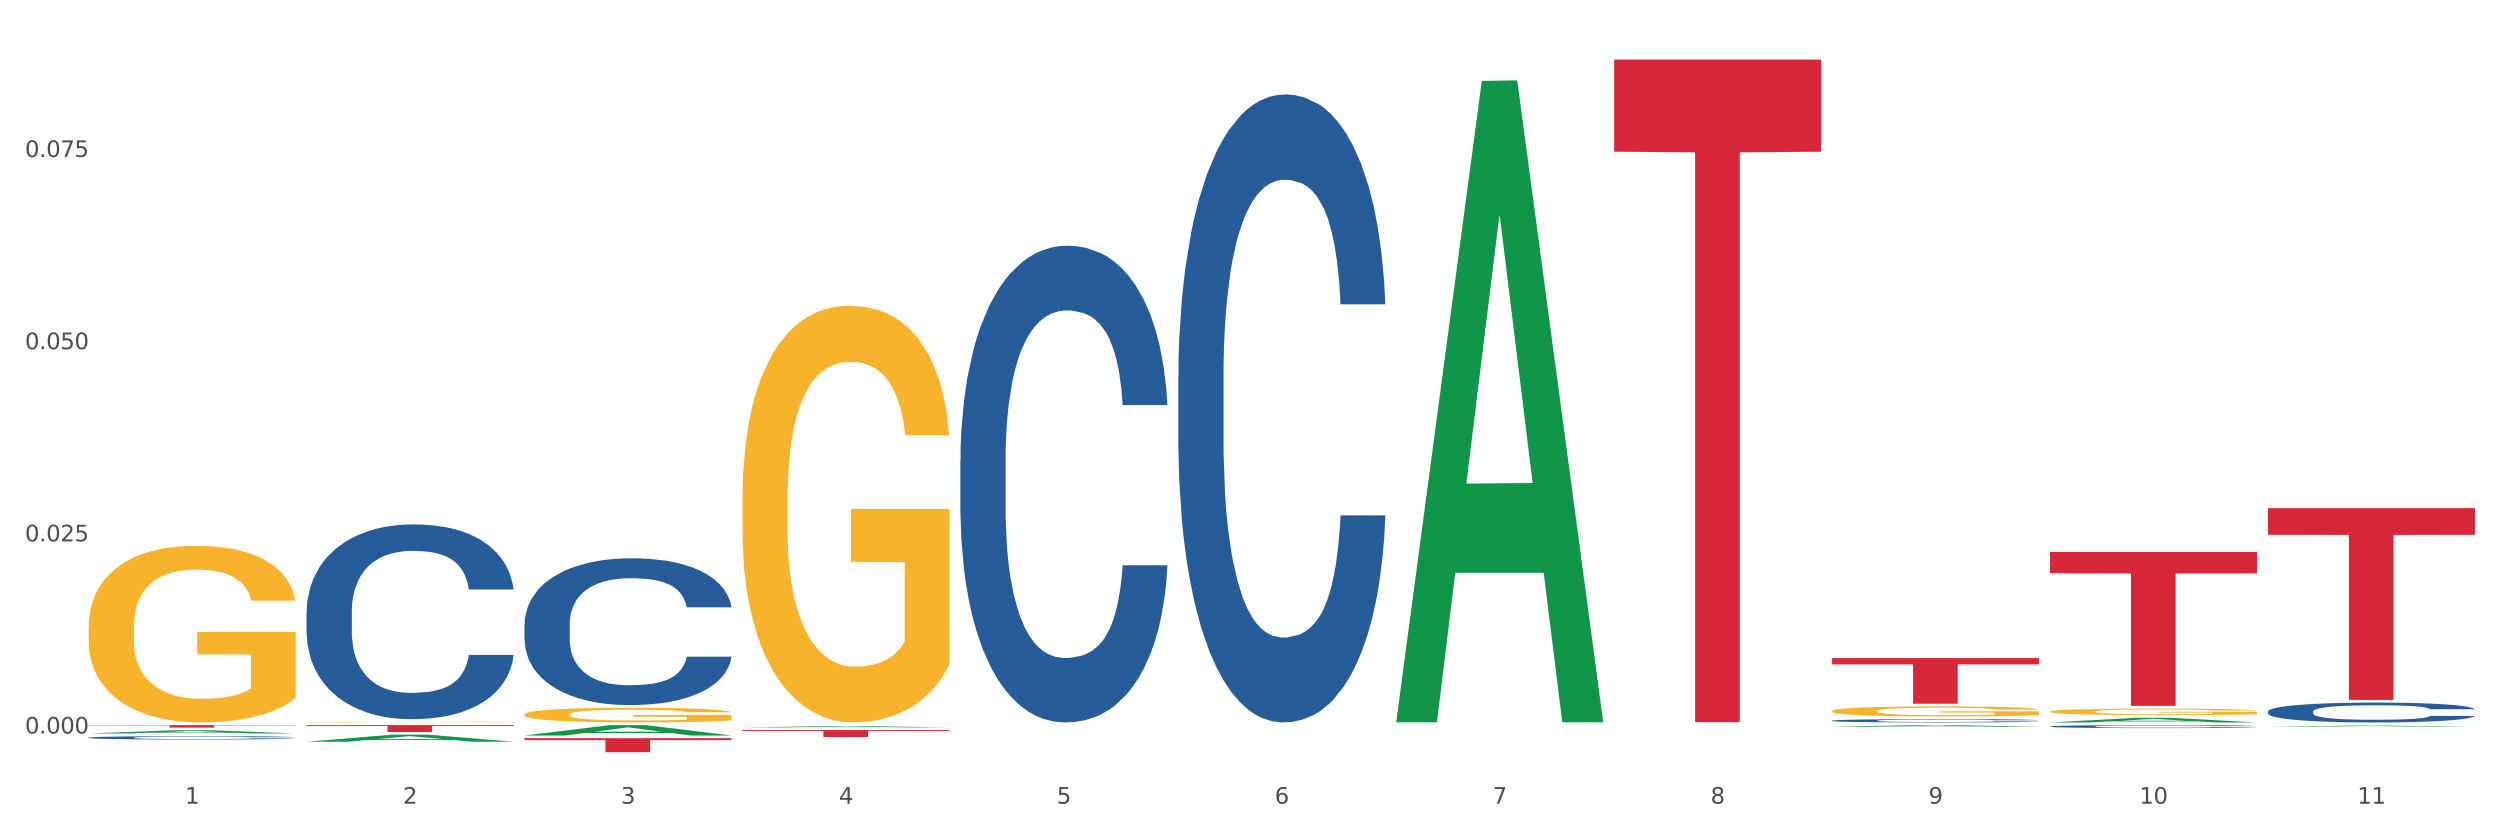 <?xml version="1.0" encoding="utf-8" standalone="no"?>
<!DOCTYPE svg PUBLIC "-//W3C//DTD SVG 1.1//EN"
  "http://www.w3.org/Graphics/SVG/1.1/DTD/svg11.dtd">
<svg xmlns:xlink="http://www.w3.org/1999/xlink" width="1080pt" height="360pt" viewBox="0 0 1080 360" xmlns="http://www.w3.org/2000/svg" version="1.1">
 <rect x="0" y="0" width="1080" height="360" fill="#333333" stroke="none"/>
 <defs>
  <style type="text/css">*{stroke-linejoin: round; stroke-linecap: butt}</style>
 </defs>
 <g id="figure_1">
  <g id="patch_1">
   <path d="M 0 360 
L 1080 360 
L 1080 0 
L 0 0 
z
" style="fill: #ffffff; stroke: #ffffff; stroke-linejoin: miter"/>
  </g>
  <g id="axes_1">
   <g id="matplotlib.axis_1">
    <g id="xtick_1">
     <g id="text_1">
      <!-- 1 -->
      <g style="fill: #4d4d4d" transform="translate(79.949 347.204) scale(0.096 -0.096)">
       <defs>
        <path id="DejaVuSans-31" d="M 794 531 
L 1825 531 
L 1825 4091 
L 703 3866 
L 703 4441 
L 1819 4666 
L 2450 4666 
L 2450 531 
L 3481 531 
L 3481 0 
L 794 0 
L 794 531 
z
" transform="scale(0.016)"/>
       </defs>
       <use xlink:href="#DejaVuSans-31"/>
      </g>
     </g>
    </g>
    <g id="xtick_2">
     <g id="text_2">
      <!-- 2 -->
      <g style="fill: #4d4d4d" transform="translate(174.097 347.204) scale(0.096 -0.096)">
       <defs>
        <path id="DejaVuSans-32" d="M 1228 531 
L 3431 531 
L 3431 0 
L 469 0 
L 469 531 
Q 828 903 1448 1529 
Q 2069 2156 2228 2338 
Q 2531 2678 2651 2914 
Q 2772 3150 2772 3378 
Q 2772 3750 2511 3984 
Q 2250 4219 1831 4219 
Q 1534 4219 1204 4116 
Q 875 4013 500 3803 
L 500 4441 
Q 881 4594 1212 4672 
Q 1544 4750 1819 4750 
Q 2544 4750 2975 4387 
Q 3406 4025 3406 3419 
Q 3406 3131 3298 2873 
Q 3191 2616 2906 2266 
Q 2828 2175 2409 1742 
Q 1991 1309 1228 531 
z
" transform="scale(0.016)"/>
       </defs>
       <use xlink:href="#DejaVuSans-32"/>
      </g>
     </g>
    </g>
    <g id="xtick_3">
     <g id="text_3">
      <!-- 3 -->
      <g style="fill: #4d4d4d" transform="translate(268.244 347.204) scale(0.096 -0.096)">
       <defs>
        <path id="DejaVuSans-33" d="M 2597 2516 
Q 3050 2419 3304 2112 
Q 3559 1806 3559 1356 
Q 3559 666 3084 287 
Q 2609 -91 1734 -91 
Q 1441 -91 1130 -33 
Q 819 25 488 141 
L 488 750 
Q 750 597 1062 519 
Q 1375 441 1716 441 
Q 2309 441 2620 675 
Q 2931 909 2931 1356 
Q 2931 1769 2642 2001 
Q 2353 2234 1838 2234 
L 1294 2234 
L 1294 2753 
L 1863 2753 
Q 2328 2753 2575 2939 
Q 2822 3125 2822 3475 
Q 2822 3834 2567 4026 
Q 2313 4219 1838 4219 
Q 1578 4219 1281 4162 
Q 984 4106 628 3988 
L 628 4550 
Q 988 4650 1302 4700 
Q 1616 4750 1894 4750 
Q 2613 4750 3031 4423 
Q 3450 4097 3450 3541 
Q 3450 3153 3228 2886 
Q 3006 2619 2597 2516 
z
" transform="scale(0.016)"/>
       </defs>
       <use xlink:href="#DejaVuSans-33"/>
      </g>
     </g>
    </g>
    <g id="xtick_4">
     <g id="text_4">
      <!-- 4 -->
      <g style="fill: #4d4d4d" transform="translate(362.392 347.204) scale(0.096 -0.096)">
       <defs>
        <path id="DejaVuSans-34" d="M 2419 4116 
L 825 1625 
L 2419 1625 
L 2419 4116 
z
M 2253 4666 
L 3047 4666 
L 3047 1625 
L 3713 1625 
L 3713 1100 
L 3047 1100 
L 3047 0 
L 2419 0 
L 2419 1100 
L 313 1100 
L 313 1709 
L 2253 4666 
z
" transform="scale(0.016)"/>
       </defs>
       <use xlink:href="#DejaVuSans-34"/>
      </g>
     </g>
    </g>
    <g id="xtick_5">
     <g id="text_5">
      <!-- 5 -->
      <g style="fill: #4d4d4d" transform="translate(456.54 347.204) scale(0.096 -0.096)">
       <defs>
        <path id="DejaVuSans-35" d="M 691 4666 
L 3169 4666 
L 3169 4134 
L 1269 4134 
L 1269 2991 
Q 1406 3038 1543 3061 
Q 1681 3084 1819 3084 
Q 2600 3084 3056 2656 
Q 3513 2228 3513 1497 
Q 3513 744 3044 326 
Q 2575 -91 1722 -91 
Q 1428 -91 1123 -41 
Q 819 9 494 109 
L 494 744 
Q 775 591 1075 516 
Q 1375 441 1709 441 
Q 2250 441 2565 725 
Q 2881 1009 2881 1497 
Q 2881 1984 2565 2268 
Q 2250 2553 1709 2553 
Q 1456 2553 1204 2497 
Q 953 2441 691 2322 
L 691 4666 
z
" transform="scale(0.016)"/>
       </defs>
       <use xlink:href="#DejaVuSans-35"/>
      </g>
     </g>
    </g>
    <g id="xtick_6">
     <g id="text_6">
      <!-- 6 -->
      <g style="fill: #4d4d4d" transform="translate(550.688 347.204) scale(0.096 -0.096)">
       <defs>
        <path id="DejaVuSans-36" d="M 2113 2584 
Q 1688 2584 1439 2293 
Q 1191 2003 1191 1497 
Q 1191 994 1439 701 
Q 1688 409 2113 409 
Q 2538 409 2786 701 
Q 3034 994 3034 1497 
Q 3034 2003 2786 2293 
Q 2538 2584 2113 2584 
z
M 3366 4563 
L 3366 3988 
Q 3128 4100 2886 4159 
Q 2644 4219 2406 4219 
Q 1781 4219 1451 3797 
Q 1122 3375 1075 2522 
Q 1259 2794 1537 2939 
Q 1816 3084 2150 3084 
Q 2853 3084 3261 2657 
Q 3669 2231 3669 1497 
Q 3669 778 3244 343 
Q 2819 -91 2113 -91 
Q 1303 -91 875 529 
Q 447 1150 447 2328 
Q 447 3434 972 4092 
Q 1497 4750 2381 4750 
Q 2619 4750 2861 4703 
Q 3103 4656 3366 4563 
z
" transform="scale(0.016)"/>
       </defs>
       <use xlink:href="#DejaVuSans-36"/>
      </g>
     </g>
    </g>
    <g id="xtick_7">
     <g id="text_7">
      <!-- 7 -->
      <g style="fill: #4d4d4d" transform="translate(644.835 347.204) scale(0.096 -0.096)">
       <defs>
        <path id="DejaVuSans-37" d="M 525 4666 
L 3525 4666 
L 3525 4397 
L 1831 0 
L 1172 0 
L 2766 4134 
L 525 4134 
L 525 4666 
z
" transform="scale(0.016)"/>
       </defs>
       <use xlink:href="#DejaVuSans-37"/>
      </g>
     </g>
    </g>
    <g id="xtick_8">
     <g id="text_8">
      <!-- 8 -->
      <g style="fill: #4d4d4d" transform="translate(738.983 347.204) scale(0.096 -0.096)">
       <defs>
        <path id="DejaVuSans-38" d="M 2034 2216 
Q 1584 2216 1326 1975 
Q 1069 1734 1069 1313 
Q 1069 891 1326 650 
Q 1584 409 2034 409 
Q 2484 409 2743 651 
Q 3003 894 3003 1313 
Q 3003 1734 2745 1975 
Q 2488 2216 2034 2216 
z
M 1403 2484 
Q 997 2584 770 2862 
Q 544 3141 544 3541 
Q 544 4100 942 4425 
Q 1341 4750 2034 4750 
Q 2731 4750 3128 4425 
Q 3525 4100 3525 3541 
Q 3525 3141 3298 2862 
Q 3072 2584 2669 2484 
Q 3125 2378 3379 2068 
Q 3634 1759 3634 1313 
Q 3634 634 3220 271 
Q 2806 -91 2034 -91 
Q 1263 -91 848 271 
Q 434 634 434 1313 
Q 434 1759 690 2068 
Q 947 2378 1403 2484 
z
M 1172 3481 
Q 1172 3119 1398 2916 
Q 1625 2713 2034 2713 
Q 2441 2713 2670 2916 
Q 2900 3119 2900 3481 
Q 2900 3844 2670 4047 
Q 2441 4250 2034 4250 
Q 1625 4250 1398 4047 
Q 1172 3844 1172 3481 
z
" transform="scale(0.016)"/>
       </defs>
       <use xlink:href="#DejaVuSans-38"/>
      </g>
     </g>
    </g>
    <g id="xtick_9">
     <g id="text_9">
      <!-- 9 -->
      <g style="fill: #4d4d4d" transform="translate(833.131 347.204) scale(0.096 -0.096)">
       <defs>
        <path id="DejaVuSans-39" d="M 703 97 
L 703 672 
Q 941 559 1184 500 
Q 1428 441 1663 441 
Q 2288 441 2617 861 
Q 2947 1281 2994 2138 
Q 2813 1869 2534 1725 
Q 2256 1581 1919 1581 
Q 1219 1581 811 2004 
Q 403 2428 403 3163 
Q 403 3881 828 4315 
Q 1253 4750 1959 4750 
Q 2769 4750 3195 4129 
Q 3622 3509 3622 2328 
Q 3622 1225 3098 567 
Q 2575 -91 1691 -91 
Q 1453 -91 1209 -44 
Q 966 3 703 97 
z
M 1959 2075 
Q 2384 2075 2632 2365 
Q 2881 2656 2881 3163 
Q 2881 3666 2632 3958 
Q 2384 4250 1959 4250 
Q 1534 4250 1286 3958 
Q 1038 3666 1038 3163 
Q 1038 2656 1286 2365 
Q 1534 2075 1959 2075 
z
" transform="scale(0.016)"/>
       </defs>
       <use xlink:href="#DejaVuSans-39"/>
      </g>
     </g>
    </g>
    <g id="xtick_10">
     <g id="text_10">
      <!-- 10 -->
      <g style="fill: #4d4d4d" transform="translate(924.224 347.204) scale(0.096 -0.096)">
       <defs>
        <path id="DejaVuSans-30" d="M 2034 4250 
Q 1547 4250 1301 3770 
Q 1056 3291 1056 2328 
Q 1056 1369 1301 889 
Q 1547 409 2034 409 
Q 2525 409 2770 889 
Q 3016 1369 3016 2328 
Q 3016 3291 2770 3770 
Q 2525 4250 2034 4250 
z
M 2034 4750 
Q 2819 4750 3233 4129 
Q 3647 3509 3647 2328 
Q 3647 1150 3233 529 
Q 2819 -91 2034 -91 
Q 1250 -91 836 529 
Q 422 1150 422 2328 
Q 422 3509 836 4129 
Q 1250 4750 2034 4750 
z
" transform="scale(0.016)"/>
       </defs>
       <use xlink:href="#DejaVuSans-31"/>
       <use xlink:href="#DejaVuSans-30" transform="translate(63.623 0)"/>
      </g>
     </g>
    </g>
    <g id="xtick_11">
     <g id="text_11">
      <!-- 11 -->
      <g style="fill: #4d4d4d" transform="translate(1018.372 347.204) scale(0.096 -0.096)">
       <use xlink:href="#DejaVuSans-31"/>
       <use xlink:href="#DejaVuSans-31" transform="translate(63.623 0)"/>
      </g>
     </g>
    </g>
    <g id="xtick_12"/>
    <g id="xtick_13"/>
    <g id="xtick_14"/>
    <g id="xtick_15"/>
    <g id="xtick_16"/>
    <g id="xtick_17"/>
    <g id="xtick_18"/>
    <g id="xtick_19"/>
    <g id="xtick_20"/>
    <g id="xtick_21"/>
   </g>
   <g id="matplotlib.axis_2">
    <g id="ytick_1">
     <g id="text_12">
      <!-- 0.000 -->
      <g style="fill: #4d4d4d" transform="translate(10.8 316.892) scale(0.096 -0.096)">
       <defs>
        <path id="DejaVuSans-2e" d="M 684 794 
L 1344 794 
L 1344 0 
L 684 0 
L 684 794 
z
" transform="scale(0.016)"/>
       </defs>
       <use xlink:href="#DejaVuSans-30"/>
       <use xlink:href="#DejaVuSans-2e" transform="translate(63.623 0)"/>
       <use xlink:href="#DejaVuSans-30" transform="translate(95.41 0)"/>
       <use xlink:href="#DejaVuSans-30" transform="translate(159.033 0)"/>
       <use xlink:href="#DejaVuSans-30" transform="translate(222.656 0)"/>
      </g>
     </g>
    </g>
    <g id="ytick_2">
     <g id="text_13">
      <!-- 0.025 -->
      <g style="fill: #4d4d4d" transform="translate(10.8 233.872) scale(0.096 -0.096)">
       <use xlink:href="#DejaVuSans-30"/>
       <use xlink:href="#DejaVuSans-2e" transform="translate(63.623 0)"/>
       <use xlink:href="#DejaVuSans-30" transform="translate(95.41 0)"/>
       <use xlink:href="#DejaVuSans-32" transform="translate(159.033 0)"/>
       <use xlink:href="#DejaVuSans-35" transform="translate(222.656 0)"/>
      </g>
     </g>
    </g>
    <g id="ytick_3">
     <g id="text_14">
      <!-- 0.050 -->
      <g style="fill: #4d4d4d" transform="translate(10.8 150.852) scale(0.096 -0.096)">
       <use xlink:href="#DejaVuSans-30"/>
       <use xlink:href="#DejaVuSans-2e" transform="translate(63.623 0)"/>
       <use xlink:href="#DejaVuSans-30" transform="translate(95.41 0)"/>
       <use xlink:href="#DejaVuSans-35" transform="translate(159.033 0)"/>
       <use xlink:href="#DejaVuSans-30" transform="translate(222.656 0)"/>
      </g>
     </g>
    </g>
    <g id="ytick_4">
     <g id="text_15">
      <!-- 0.075 -->
      <g style="fill: #4d4d4d" transform="translate(10.8 67.831) scale(0.096 -0.096)">
       <use xlink:href="#DejaVuSans-30"/>
       <use xlink:href="#DejaVuSans-2e" transform="translate(63.623 0)"/>
       <use xlink:href="#DejaVuSans-30" transform="translate(95.41 0)"/>
       <use xlink:href="#DejaVuSans-37" transform="translate(159.033 0)"/>
       <use xlink:href="#DejaVuSans-35" transform="translate(222.656 0)"/>
      </g>
     </g>
    </g>
    <g id="ytick_5"/>
    <g id="ytick_6"/>
    <g id="ytick_7"/>
    <g id="ytick_8"/>
   </g>
   <g id="PolyCollection_1">
    <path d="M 38.283 316.863 
L 38.375 316.861 
L 75.258 315.469 
L 90.564 315.467 
L 127.723 316.865 
L 110.02 316.865 
L 101.998 316.54 
L 63.916 316.54 
L 63.64 316.545 
L 55.894 316.865 
L 38.283 316.865 
L 38.283 316.863 
L 68.711 316.346 
L 97.203 316.344 
L 83.095 315.765 
L 82.911 315.763 
L 82.727 315.767 
L 68.619 316.344 
L 68.711 316.346 
L 38.283 316.863 
z
" clip-path="url(#p0db2b511c8)" style="fill: #109648"/>
    <path d="M 979.76 219.5 
L 1069.2 219.5 
L 1069.2 231.016 
L 1034.017 231.094 
L 1034.017 302.373 
L 1014.73 302.373 
L 1014.73 231.094 
L 979.76 231.016 
L 979.76 219.578 
L 979.76 219.5 
z
" clip-path="url(#p0db2b511c8)" style="fill: #d62839"/>
    <path d="M 885.612 238.44 
L 975.052 238.44 
L 975.052 247.682 
L 939.87 247.744 
L 939.87 304.946 
L 920.583 304.946 
L 920.583 247.744 
L 885.612 247.682 
L 885.612 238.502 
L 885.612 238.44 
z
" clip-path="url(#p0db2b511c8)" style="fill: #d62839"/>
    <path d="M 791.464 284.272 
L 880.905 284.272 
L 880.905 287.015 
L 845.722 287.033 
L 845.722 304.008 
L 826.435 304.008 
L 826.435 287.033 
L 791.464 287.015 
L 791.464 284.291 
L 791.464 284.272 
z
" clip-path="url(#p0db2b511c8)" style="fill: #d62839"/>
    <path d="M 697.317 25.759 
L 786.757 25.759 
L 786.757 65.537 
L 751.574 65.806 
L 751.574 311.998 
L 732.287 311.998 
L 732.287 65.806 
L 697.317 65.537 
L 697.317 26.028 
L 697.317 25.759 
z
" clip-path="url(#p0db2b511c8)" style="fill: #d62839"/>
    <path d="M 320.726 315.395 
L 410.166 315.395 
L 410.166 315.814 
L 374.984 315.817 
L 374.984 318.415 
L 355.697 318.415 
L 355.697 315.817 
L 320.726 315.814 
L 320.726 315.397 
L 320.726 315.395 
z
" clip-path="url(#p0db2b511c8)" style="fill: #d62839"/>
    <path d="M 226.578 318.894 
L 316.019 318.894 
L 316.019 319.735 
L 280.836 319.741 
L 280.836 324.95 
L 261.549 324.95 
L 261.549 319.741 
L 226.578 319.735 
L 226.578 318.9 
L 226.578 318.894 
z
" clip-path="url(#p0db2b511c8)" style="fill: #d62839"/>
    <path d="M 38.283 271.052 
L 38.389 270.982 
L 38.389 268.474 
L 38.6 266.313 
L 39.656 261.087 
L 41.24 256.767 
L 42.401 254.467 
L 43.563 252.586 
L 44.936 250.704 
L 46.625 248.753 
L 49.687 245.896 
L 51.588 244.433 
L 53.911 242.9 
L 58.135 240.67 
L 61.197 239.416 
L 64.365 238.37 
L 69.54 237.116 
L 72.919 236.559 
L 76.509 236.141 
L 80.838 235.862 
L 84.112 235.792 
L 91.292 236.001 
L 97.417 236.628 
L 100.374 237.116 
L 104.175 237.952 
L 106.182 238.51 
L 109.455 239.625 
L 112.834 241.088 
L 115.157 242.342 
L 118.642 244.712 
L 121.282 247.081 
L 123.711 250.008 
L 124.978 252.028 
L 125.928 253.91 
L 126.773 256.07 
L 127.618 259.484 
L 108.61 259.484 
L 107.871 257.046 
L 106.71 254.746 
L 105.02 252.516 
L 103.542 251.122 
L 101.007 249.38 
L 98.684 248.265 
L 96.256 247.429 
L 93.299 246.732 
L 90.976 246.384 
L 87.702 246.105 
L 81.261 246.175 
L 76.931 246.732 
L 73.975 247.429 
L 72.074 248.056 
L 70.384 248.753 
L 68.484 249.729 
L 66.266 251.192 
L 64.682 252.516 
L 63.098 254.189 
L 61.831 255.861 
L 60.669 257.812 
L 59.719 259.903 
L 58.98 262.063 
L 58.346 264.711 
L 57.818 269.101 
L 57.818 278.647 
L 58.03 280.807 
L 58.558 283.664 
L 59.191 285.825 
L 60.247 288.403 
L 61.197 290.145 
L 62.993 292.654 
L 64.999 294.744 
L 66.583 296.068 
L 68.167 297.183 
L 70.912 298.716 
L 73.975 299.97 
L 76.615 300.737 
L 80.205 301.434 
L 82.634 301.712 
L 84.745 301.852 
L 89.92 301.852 
L 93.616 301.643 
L 97.734 301.155 
L 100.902 300.528 
L 103.542 299.761 
L 106.498 298.507 
L 108.399 297.322 
L 108.399 282.759 
L 85.168 282.689 
L 85.168 273.003 
L 127.723 273.003 
L 127.723 301.434 
L 125.928 302.897 
L 123.922 304.221 
L 121.81 305.406 
L 118.642 306.869 
L 114.841 308.263 
L 111.461 309.238 
L 107.871 310.074 
L 103.647 310.841 
L 98.156 311.538 
L 94.777 311.816 
L 90.553 312.025 
L 85.59 312.095 
L 81.261 311.956 
L 77.037 311.607 
L 72.602 310.98 
L 68.272 310.074 
L 64.999 309.168 
L 61.725 308.053 
L 58.241 306.59 
L 55.495 305.196 
L 53.383 303.942 
L 51.06 302.339 
L 48.526 300.249 
L 46.625 298.368 
L 44.936 296.416 
L 43.14 293.908 
L 41.873 291.748 
L 40.606 289.03 
L 39.867 287.009 
L 39.022 283.873 
L 38.389 279.483 
L 38.283 271.052 
z
" clip-path="url(#p0db2b511c8)" style="fill: #f7b32b"/>
    <path d="M 132.431 313.245 
L 221.871 313.245 
L 221.871 313.657 
L 186.688 313.66 
L 186.688 316.211 
L 167.401 316.211 
L 167.401 313.66 
L 132.431 313.657 
L 132.431 313.248 
L 132.431 313.245 
z
" clip-path="url(#p0db2b511c8)" style="fill: #d62839"/>
    <path d="M 979.76 307.375 
L 979.865 307.367 
L 979.865 307.148 
L 980.183 306.85 
L 981.346 306.302 
L 982.826 305.887 
L 985.363 305.402 
L 986.737 305.199 
L 988.535 304.972 
L 992.235 304.604 
L 996.464 304.29 
L 999.424 304.118 
L 1001.644 304.009 
L 1006.613 303.813 
L 1009.467 303.727 
L 1012.428 303.656 
L 1014.965 303.609 
L 1019.194 303.555 
L 1022.577 303.531 
L 1026.489 303.523 
L 1029.766 303.531 
L 1034.101 303.562 
L 1040.444 303.656 
L 1042.875 303.711 
L 1046.153 303.805 
L 1049.536 303.93 
L 1052.285 304.056 
L 1055.456 304.236 
L 1058.734 304.471 
L 1061.905 304.768 
L 1064.125 305.042 
L 1065.923 305.332 
L 1067.508 305.684 
L 1068.671 306.067 
L 1069.2 306.388 
L 1049.853 306.388 
L 1049.324 306.099 
L 1048.267 305.786 
L 1047.21 305.574 
L 1046.047 305.402 
L 1044.25 305.206 
L 1042.664 305.081 
L 1040.021 304.932 
L 1037.589 304.838 
L 1035.581 304.784 
L 1033.149 304.737 
L 1027.969 304.69 
L 1024.268 304.69 
L 1021.943 304.705 
L 1019.088 304.745 
L 1016.656 304.799 
L 1013.802 304.893 
L 1011.582 304.995 
L 1009.362 305.128 
L 1008.093 305.222 
L 1006.19 305.394 
L 1004.921 305.535 
L 1003.23 305.778 
L 1002.278 305.95 
L 1000.587 306.396 
L 999.847 306.725 
L 999.53 306.952 
L 999.318 307.203 
L 999.318 308.424 
L 999.952 308.972 
L 1000.481 309.207 
L 1001.327 309.473 
L 1002.913 309.817 
L 1005.239 310.154 
L 1007.67 310.396 
L 1009.679 310.545 
L 1011.582 310.655 
L 1013.485 310.741 
L 1015.811 310.819 
L 1017.714 310.866 
L 1020.568 310.913 
L 1023.951 310.937 
L 1026.594 310.937 
L 1031.986 310.897 
L 1034.418 310.858 
L 1036.744 310.803 
L 1039.281 310.717 
L 1041.29 310.623 
L 1042.452 310.553 
L 1044.355 310.404 
L 1045.836 310.248 
L 1047.104 310.068 
L 1047.95 309.911 
L 1048.901 309.676 
L 1049.642 309.41 
L 1049.853 309.269 
L 1069.2 309.269 
L 1068.777 309.551 
L 1068.037 309.825 
L 1066.557 310.193 
L 1065.394 310.404 
L 1063.597 310.663 
L 1061.694 310.882 
L 1059.051 311.124 
L 1056.619 311.304 
L 1054.082 311.461 
L 1051.333 311.602 
L 1046.364 311.798 
L 1044.567 311.852 
L 1040.761 311.946 
L 1037.801 312.001 
L 1033.466 312.056 
L 1029.026 312.087 
L 1024.374 312.095 
L 1020.251 312.079 
L 1015.705 312.032 
L 1012.851 311.986 
L 1009.679 311.915 
L 1005.979 311.805 
L 1002.49 311.672 
L 999.212 311.516 
L 996.147 311.336 
L 993.292 311.132 
L 989.592 310.796 
L 986.843 310.467 
L 984.834 310.162 
L 983.46 309.903 
L 982.086 309.574 
L 981.346 309.347 
L 980.183 308.799 
L 979.76 308.291 
L 979.76 307.375 
z
" clip-path="url(#p0db2b511c8)" style="fill: #255c99"/>
    <path d="M 885.612 313.824 
L 885.718 313.823 
L 885.718 313.79 
L 886.035 313.745 
L 887.198 313.663 
L 888.678 313.6 
L 891.215 313.527 
L 892.59 313.497 
L 894.387 313.463 
L 898.087 313.407 
L 902.316 313.36 
L 905.276 313.334 
L 907.496 313.318 
L 912.465 313.289 
L 915.32 313.276 
L 918.28 313.265 
L 920.817 313.258 
L 925.046 313.25 
L 928.429 313.246 
L 932.341 313.245 
L 935.618 313.246 
L 939.953 313.251 
L 946.296 313.265 
L 948.728 313.273 
L 952.005 313.287 
L 955.388 313.306 
L 958.137 313.325 
L 961.309 313.352 
L 964.586 313.387 
L 967.758 313.432 
L 969.978 313.473 
L 971.775 313.517 
L 973.361 313.57 
L 974.524 313.627 
L 975.052 313.676 
L 955.705 313.676 
L 955.177 313.632 
L 954.119 313.585 
L 953.062 313.553 
L 951.899 313.527 
L 950.102 313.498 
L 948.516 313.479 
L 945.873 313.457 
L 943.442 313.443 
L 941.433 313.434 
L 939.001 313.427 
L 933.821 313.42 
L 930.121 313.42 
L 927.795 313.423 
L 924.94 313.429 
L 922.509 313.437 
L 919.654 313.451 
L 917.434 313.466 
L 915.214 313.486 
L 913.945 313.5 
L 912.042 313.526 
L 910.774 313.547 
L 909.082 313.584 
L 908.131 313.61 
L 906.439 313.677 
L 905.699 313.726 
L 905.382 313.76 
L 905.17 313.798 
L 905.17 313.981 
L 905.805 314.064 
L 906.333 314.099 
L 907.179 314.139 
L 908.765 314.191 
L 911.091 314.241 
L 913.522 314.278 
L 915.531 314.3 
L 917.434 314.317 
L 919.337 314.33 
L 921.663 314.341 
L 923.566 314.348 
L 926.42 314.355 
L 929.804 314.359 
L 932.447 314.359 
L 937.838 314.353 
L 940.27 314.347 
L 942.596 314.339 
L 945.133 314.326 
L 947.142 314.312 
L 948.305 314.301 
L 950.208 314.279 
L 951.688 314.255 
L 952.957 314.228 
L 953.802 314.205 
L 954.754 314.17 
L 955.494 314.13 
L 955.705 314.108 
L 975.052 314.108 
L 974.629 314.151 
L 973.889 314.192 
L 972.409 314.247 
L 971.246 314.279 
L 969.449 314.318 
L 967.546 314.351 
L 964.903 314.387 
L 962.471 314.414 
L 959.934 314.438 
L 957.185 314.459 
L 952.217 314.488 
L 950.419 314.497 
L 946.613 314.511 
L 943.653 314.519 
L 939.319 314.527 
L 934.878 314.532 
L 930.226 314.533 
L 926.103 314.531 
L 921.557 314.524 
L 918.703 314.517 
L 915.531 314.506 
L 911.831 314.49 
L 908.342 314.47 
L 905.065 314.446 
L 901.999 314.419 
L 899.144 314.388 
L 895.444 314.338 
L 892.695 314.288 
L 890.687 314.242 
L 889.312 314.204 
L 887.938 314.154 
L 887.198 314.12 
L 886.035 314.038 
L 885.612 313.961 
L 885.612 313.824 
z
" clip-path="url(#p0db2b511c8)" style="fill: #255c99"/>
    <path d="M 791.464 311.308 
L 791.57 311.307 
L 791.57 311.27 
L 791.887 311.221 
L 793.05 311.13 
L 794.53 311.06 
L 797.068 310.98 
L 798.442 310.946 
L 800.239 310.908 
L 803.939 310.846 
L 808.168 310.794 
L 811.129 310.766 
L 813.349 310.747 
L 818.318 310.715 
L 821.172 310.7 
L 824.132 310.689 
L 826.67 310.681 
L 830.898 310.672 
L 834.282 310.668 
L 838.193 310.666 
L 841.471 310.668 
L 845.805 310.673 
L 852.148 310.689 
L 854.58 310.698 
L 857.857 310.713 
L 861.24 310.734 
L 863.989 310.755 
L 867.161 310.785 
L 870.438 310.824 
L 873.61 310.874 
L 875.83 310.92 
L 877.627 310.968 
L 879.213 311.027 
L 880.376 311.09 
L 880.905 311.144 
L 861.558 311.144 
L 861.029 311.096 
L 859.972 311.043 
L 858.915 311.008 
L 857.752 310.98 
L 855.954 310.947 
L 854.369 310.926 
L 851.726 310.901 
L 849.294 310.886 
L 847.285 310.876 
L 844.854 310.869 
L 839.673 310.861 
L 835.973 310.861 
L 833.647 310.863 
L 830.793 310.87 
L 828.361 310.879 
L 825.507 310.895 
L 823.287 310.912 
L 821.066 310.934 
L 819.798 310.95 
L 817.895 310.978 
L 816.626 311.002 
L 814.935 311.042 
L 813.983 311.071 
L 812.291 311.145 
L 811.551 311.2 
L 811.234 311.238 
L 811.023 311.28 
L 811.023 311.483 
L 811.657 311.575 
L 812.186 311.614 
L 813.032 311.658 
L 814.617 311.715 
L 816.943 311.772 
L 819.375 311.812 
L 821.384 311.837 
L 823.287 311.855 
L 825.189 311.869 
L 827.515 311.882 
L 829.418 311.89 
L 832.273 311.898 
L 835.656 311.902 
L 838.299 311.902 
L 843.691 311.895 
L 846.122 311.889 
L 848.448 311.88 
L 850.986 311.865 
L 852.994 311.85 
L 854.157 311.838 
L 856.06 311.813 
L 857.54 311.787 
L 858.809 311.757 
L 859.655 311.731 
L 860.606 311.692 
L 861.346 311.648 
L 861.558 311.624 
L 880.905 311.624 
L 880.482 311.671 
L 879.742 311.717 
L 878.262 311.778 
L 877.099 311.813 
L 875.301 311.856 
L 873.398 311.893 
L 870.755 311.933 
L 868.324 311.963 
L 865.787 311.989 
L 863.038 312.013 
L 858.069 312.046 
L 856.272 312.055 
L 852.466 312.07 
L 849.505 312.079 
L 845.171 312.089 
L 840.731 312.094 
L 836.079 312.095 
L 831.956 312.092 
L 827.41 312.085 
L 824.555 312.077 
L 821.384 312.065 
L 817.683 312.047 
L 814.194 312.025 
L 810.917 311.999 
L 807.851 311.969 
L 804.997 311.935 
L 801.296 311.879 
L 798.548 311.824 
L 796.539 311.773 
L 795.165 311.73 
L 793.79 311.675 
L 793.05 311.637 
L 791.887 311.546 
L 791.464 311.461 
L 791.464 311.308 
z
" clip-path="url(#p0db2b511c8)" style="fill: #255c99"/>
    <path d="M 509.021 162.69 
L 509.127 162.442 
L 509.127 155.505 
L 509.444 146.091 
L 510.607 128.748 
L 512.087 115.617 
L 514.625 100.256 
L 515.999 93.814 
L 517.796 86.629 
L 521.496 74.985 
L 525.725 65.075 
L 528.686 59.624 
L 530.906 56.156 
L 535.875 49.962 
L 538.729 47.236 
L 541.689 45.007 
L 544.227 43.52 
L 548.455 41.786 
L 551.839 41.043 
L 555.75 40.795 
L 559.028 41.043 
L 563.362 42.034 
L 569.705 45.007 
L 572.137 46.741 
L 575.414 49.714 
L 578.797 53.678 
L 581.546 57.642 
L 584.718 63.341 
L 587.995 70.773 
L 591.167 80.188 
L 593.387 88.859 
L 595.184 98.026 
L 596.77 109.175 
L 597.933 121.315 
L 598.462 131.473 
L 579.115 131.473 
L 578.586 122.306 
L 577.529 112.396 
L 576.472 105.707 
L 575.309 100.256 
L 573.511 94.062 
L 571.926 90.098 
L 569.283 85.391 
L 566.851 82.418 
L 564.842 80.683 
L 562.411 79.197 
L 557.23 77.71 
L 553.53 77.71 
L 551.204 78.206 
L 548.35 79.445 
L 545.918 81.179 
L 543.064 84.152 
L 540.843 87.373 
L 538.623 91.585 
L 537.355 94.558 
L 535.452 100.008 
L 534.183 104.468 
L 532.492 112.148 
L 531.54 117.599 
L 529.848 131.721 
L 529.108 142.126 
L 528.791 149.311 
L 528.58 157.239 
L 528.58 195.889 
L 529.214 213.232 
L 529.743 220.665 
L 530.589 229.088 
L 532.174 239.989 
L 534.5 250.643 
L 536.932 258.323 
L 538.941 263.031 
L 540.843 266.499 
L 542.746 269.225 
L 545.072 271.702 
L 546.975 273.189 
L 549.83 274.675 
L 553.213 275.418 
L 555.856 275.418 
L 561.248 274.18 
L 563.679 272.941 
L 566.005 271.207 
L 568.542 268.481 
L 570.551 265.508 
L 571.714 263.278 
L 573.617 258.571 
L 575.097 253.616 
L 576.366 247.918 
L 577.212 242.963 
L 578.163 235.53 
L 578.903 227.106 
L 579.115 222.647 
L 598.462 222.647 
L 598.039 231.566 
L 597.299 240.237 
L 595.819 251.882 
L 594.656 258.571 
L 592.858 266.747 
L 590.955 273.684 
L 588.312 281.364 
L 585.881 287.063 
L 583.343 292.018 
L 580.595 296.478 
L 575.626 302.671 
L 573.829 304.406 
L 570.023 307.379 
L 567.062 309.113 
L 562.728 310.847 
L 558.288 311.838 
L 553.636 312.086 
L 549.513 311.591 
L 544.967 310.104 
L 542.112 308.617 
L 538.941 306.388 
L 535.24 302.919 
L 531.751 298.707 
L 528.474 293.752 
L 525.408 288.054 
L 522.554 281.612 
L 518.853 270.959 
L 516.105 260.553 
L 514.096 250.891 
L 512.722 242.715 
L 511.347 232.309 
L 510.607 225.124 
L 509.444 207.781 
L 509.021 191.677 
L 509.021 162.69 
z
" clip-path="url(#p0db2b511c8)" style="fill: #255c99"/>
    <path d="M 414.874 198.679 
L 414.979 198.491 
L 414.979 193.224 
L 415.297 186.077 
L 416.46 172.911 
L 417.94 162.942 
L 420.477 151.281 
L 421.851 146.391 
L 423.649 140.936 
L 427.349 132.096 
L 431.578 124.572 
L 434.538 120.435 
L 436.758 117.801 
L 441.727 113.099 
L 444.581 111.03 
L 447.542 109.337 
L 450.079 108.209 
L 454.308 106.892 
L 457.691 106.328 
L 461.603 106.14 
L 464.88 106.328 
L 469.214 107.08 
L 475.558 109.337 
L 477.989 110.654 
L 481.267 112.911 
L 484.65 115.92 
L 487.399 118.93 
L 490.57 123.256 
L 493.848 128.898 
L 497.019 136.046 
L 499.239 142.629 
L 501.037 149.588 
L 502.622 158.052 
L 503.785 167.268 
L 504.314 174.98 
L 484.967 174.98 
L 484.438 168.021 
L 483.381 160.497 
L 482.324 155.419 
L 481.161 151.281 
L 479.364 146.579 
L 477.778 143.569 
L 475.135 139.996 
L 472.703 137.739 
L 470.695 136.422 
L 468.263 135.293 
L 463.083 134.165 
L 459.382 134.165 
L 457.057 134.541 
L 454.202 135.481 
L 451.77 136.798 
L 448.916 139.055 
L 446.696 141.5 
L 444.476 144.698 
L 443.207 146.955 
L 441.304 151.093 
L 440.035 154.478 
L 438.344 160.309 
L 437.392 164.447 
L 435.701 175.168 
L 434.961 183.067 
L 434.644 188.522 
L 434.432 194.541 
L 434.432 223.882 
L 435.066 237.048 
L 435.595 242.691 
L 436.441 249.086 
L 438.027 257.362 
L 440.353 265.45 
L 442.784 271.28 
L 444.793 274.854 
L 446.696 277.487 
L 448.599 279.556 
L 450.925 281.437 
L 452.828 282.565 
L 455.682 283.694 
L 459.065 284.258 
L 461.708 284.258 
L 467.1 283.318 
L 469.532 282.377 
L 471.858 281.061 
L 474.395 278.992 
L 476.404 276.735 
L 477.566 275.042 
L 479.469 271.468 
L 480.95 267.707 
L 482.218 263.381 
L 483.064 259.619 
L 484.015 253.976 
L 484.756 247.581 
L 484.967 244.196 
L 504.314 244.196 
L 503.891 250.967 
L 503.151 257.55 
L 501.671 266.39 
L 500.508 271.468 
L 498.711 277.675 
L 496.808 282.942 
L 494.165 288.772 
L 491.733 293.098 
L 489.196 296.86 
L 486.447 300.246 
L 481.478 304.948 
L 479.681 306.264 
L 475.875 308.521 
L 472.915 309.838 
L 468.58 311.155 
L 464.14 311.907 
L 459.488 312.095 
L 455.365 311.719 
L 450.819 310.59 
L 447.964 309.462 
L 444.793 307.769 
L 441.093 305.136 
L 437.604 301.938 
L 434.326 298.177 
L 431.26 293.851 
L 428.406 288.96 
L 424.706 280.873 
L 421.957 272.973 
L 419.948 265.638 
L 418.574 259.431 
L 417.2 251.531 
L 416.46 246.077 
L 415.297 232.911 
L 414.874 220.685 
L 414.874 198.679 
z
" clip-path="url(#p0db2b511c8)" style="fill: #255c99"/>
    <path d="M 226.578 269.67 
L 226.684 269.613 
L 226.684 267.991 
L 227.001 265.791 
L 228.164 261.738 
L 229.644 258.669 
L 232.182 255.079 
L 233.556 253.573 
L 235.353 251.894 
L 239.053 249.173 
L 243.282 246.856 
L 246.243 245.583 
L 248.463 244.772 
L 253.432 243.324 
L 256.286 242.687 
L 259.246 242.166 
L 261.784 241.819 
L 266.012 241.413 
L 269.396 241.24 
L 273.307 241.182 
L 276.585 241.24 
L 280.919 241.471 
L 287.262 242.166 
L 289.694 242.572 
L 292.971 243.266 
L 296.354 244.193 
L 299.103 245.119 
L 302.275 246.451 
L 305.552 248.188 
L 308.724 250.389 
L 310.944 252.415 
L 312.741 254.558 
L 314.327 257.163 
L 315.49 260.001 
L 316.019 262.375 
L 296.672 262.375 
L 296.143 260.232 
L 295.086 257.916 
L 294.029 256.353 
L 292.866 255.079 
L 291.068 253.631 
L 289.483 252.705 
L 286.84 251.605 
L 284.408 250.91 
L 282.399 250.504 
L 279.968 250.157 
L 274.787 249.809 
L 271.087 249.809 
L 268.761 249.925 
L 265.907 250.215 
L 263.475 250.62 
L 260.621 251.315 
L 258.4 252.068 
L 256.18 253.052 
L 254.912 253.747 
L 253.009 255.021 
L 251.74 256.063 
L 250.048 257.858 
L 249.097 259.132 
L 247.405 262.432 
L 246.665 264.864 
L 246.348 266.544 
L 246.137 268.397 
L 246.137 277.43 
L 246.771 281.483 
L 247.3 283.22 
L 248.146 285.189 
L 249.731 287.736 
L 252.057 290.226 
L 254.489 292.021 
L 256.497 293.121 
L 258.4 293.932 
L 260.303 294.569 
L 262.629 295.148 
L 264.532 295.495 
L 267.387 295.843 
L 270.77 296.017 
L 273.413 296.017 
L 278.805 295.727 
L 281.236 295.438 
L 283.562 295.032 
L 286.099 294.395 
L 288.108 293.7 
L 289.271 293.179 
L 291.174 292.079 
L 292.654 290.921 
L 293.923 289.589 
L 294.769 288.431 
L 295.72 286.694 
L 296.46 284.725 
L 296.672 283.683 
L 316.019 283.683 
L 315.596 285.768 
L 314.856 287.794 
L 313.376 290.516 
L 312.213 292.079 
L 310.415 293.99 
L 308.512 295.611 
L 305.869 297.406 
L 303.438 298.738 
L 300.9 299.896 
L 298.152 300.938 
L 293.183 302.386 
L 291.386 302.791 
L 287.58 303.486 
L 284.619 303.891 
L 280.285 304.297 
L 275.845 304.528 
L 271.193 304.586 
L 267.07 304.47 
L 262.524 304.123 
L 259.669 303.776 
L 256.497 303.255 
L 252.797 302.444 
L 249.308 301.459 
L 246.031 300.301 
L 242.965 298.97 
L 240.111 297.464 
L 236.41 294.974 
L 233.662 292.542 
L 231.653 290.284 
L 230.279 288.373 
L 228.904 285.941 
L 228.164 284.262 
L 227.001 280.209 
L 226.578 276.445 
L 226.578 269.67 
z
" clip-path="url(#p0db2b511c8)" style="fill: #255c99"/>
    <path d="M 38.283 313.245 
L 127.723 313.245 
L 127.723 313.394 
L 92.541 313.395 
L 92.541 314.317 
L 73.254 314.317 
L 73.254 313.395 
L 38.283 313.394 
L 38.283 313.246 
L 38.283 313.245 
z
" clip-path="url(#p0db2b511c8)" style="fill: #d62839"/>
    <path d="M 132.431 264.347 
L 132.536 264.27 
L 132.536 262.118 
L 132.854 259.198 
L 134.016 253.819 
L 135.497 249.747 
L 138.034 244.982 
L 139.408 242.985 
L 141.206 240.756 
L 144.906 237.145 
L 149.135 234.071 
L 152.095 232.381 
L 154.315 231.305 
L 159.284 229.384 
L 162.138 228.538 
L 165.099 227.847 
L 167.636 227.386 
L 171.865 226.848 
L 175.248 226.617 
L 179.16 226.541 
L 182.437 226.617 
L 186.771 226.925 
L 193.115 227.847 
L 195.546 228.385 
L 198.824 229.307 
L 202.207 230.536 
L 204.956 231.766 
L 208.127 233.533 
L 211.405 235.838 
L 214.576 238.758 
L 216.796 241.448 
L 218.594 244.291 
L 220.179 247.749 
L 221.342 251.514 
L 221.871 254.664 
L 202.524 254.664 
L 201.995 251.821 
L 200.938 248.748 
L 199.881 246.673 
L 198.718 244.982 
L 196.921 243.061 
L 195.335 241.832 
L 192.692 240.372 
L 190.26 239.45 
L 188.252 238.912 
L 185.82 238.451 
L 180.64 237.99 
L 176.939 237.99 
L 174.614 238.144 
L 171.759 238.528 
L 169.327 239.066 
L 166.473 239.988 
L 164.253 240.987 
L 162.033 242.293 
L 160.764 243.215 
L 158.861 244.906 
L 157.592 246.289 
L 155.901 248.671 
L 154.949 250.361 
L 153.258 254.741 
L 152.518 257.969 
L 152.201 260.197 
L 151.989 262.656 
L 151.989 274.643 
L 152.623 280.022 
L 153.152 282.327 
L 153.998 284.94 
L 155.584 288.321 
L 157.91 291.625 
L 160.341 294.007 
L 162.35 295.467 
L 164.253 296.543 
L 166.156 297.388 
L 168.482 298.157 
L 170.385 298.618 
L 173.239 299.079 
L 176.622 299.309 
L 179.265 299.309 
L 184.657 298.925 
L 187.089 298.541 
L 189.414 298.003 
L 191.952 297.158 
L 193.961 296.236 
L 195.123 295.544 
L 197.026 294.084 
L 198.507 292.547 
L 199.775 290.78 
L 200.621 289.243 
L 201.572 286.938 
L 202.313 284.325 
L 202.524 282.942 
L 221.871 282.942 
L 221.448 285.708 
L 220.708 288.398 
L 219.228 292.009 
L 218.065 294.084 
L 216.268 296.62 
L 214.365 298.771 
L 211.722 301.154 
L 209.29 302.921 
L 206.753 304.458 
L 204.004 305.841 
L 199.035 307.762 
L 197.238 308.3 
L 193.432 309.222 
L 190.472 309.76 
L 186.137 310.298 
L 181.697 310.605 
L 177.045 310.682 
L 172.922 310.528 
L 168.376 310.067 
L 165.521 309.606 
L 162.35 308.914 
L 158.65 307.839 
L 155.161 306.532 
L 151.883 304.996 
L 148.817 303.228 
L 145.963 301.23 
L 142.263 297.926 
L 139.514 294.699 
L 137.505 291.702 
L 136.131 289.166 
L 134.757 285.939 
L 134.016 283.711 
L 132.854 278.332 
L 132.431 273.337 
L 132.431 264.347 
z
" clip-path="url(#p0db2b511c8)" style="fill: #255c99"/>
    <path d="M 38.283 318.667 
L 38.389 318.666 
L 38.389 318.628 
L 38.706 318.578 
L 39.869 318.485 
L 41.349 318.415 
L 43.886 318.333 
L 45.261 318.299 
L 47.058 318.26 
L 50.758 318.198 
L 54.987 318.145 
L 57.947 318.116 
L 60.167 318.097 
L 65.136 318.064 
L 67.991 318.05 
L 70.951 318.038 
L 73.488 318.03 
L 77.717 318.021 
L 81.1 318.017 
L 85.012 318.015 
L 88.289 318.017 
L 92.624 318.022 
L 98.967 318.038 
L 101.399 318.047 
L 104.676 318.063 
L 108.059 318.084 
L 110.808 318.105 
L 113.98 318.136 
L 117.257 318.176 
L 120.429 318.226 
L 122.649 318.272 
L 124.446 318.321 
L 126.032 318.381 
L 127.195 318.446 
L 127.723 318.5 
L 108.376 318.5 
L 107.848 318.451 
L 106.79 318.398 
L 105.733 318.362 
L 104.57 318.333 
L 102.773 318.3 
L 101.187 318.279 
L 98.544 318.254 
L 96.113 318.238 
L 94.104 318.229 
L 91.672 318.221 
L 86.492 318.213 
L 82.792 318.213 
L 80.466 318.215 
L 77.611 318.222 
L 75.18 318.231 
L 72.325 318.247 
L 70.105 318.264 
L 67.885 318.287 
L 66.616 318.303 
L 64.713 318.332 
L 63.445 318.356 
L 61.753 318.397 
L 60.802 318.426 
L 59.11 318.501 
L 58.37 318.557 
L 58.053 318.595 
L 57.841 318.638 
L 57.841 318.844 
L 58.476 318.937 
L 59.004 318.977 
L 59.85 319.022 
L 61.436 319.08 
L 63.762 319.137 
L 66.193 319.178 
L 68.202 319.203 
L 70.105 319.222 
L 72.008 319.236 
L 74.334 319.249 
L 76.237 319.257 
L 79.091 319.265 
L 82.475 319.269 
L 85.118 319.269 
L 90.509 319.263 
L 92.941 319.256 
L 95.267 319.247 
L 97.804 319.232 
L 99.813 319.216 
L 100.976 319.204 
L 102.879 319.179 
L 104.359 319.153 
L 105.628 319.122 
L 106.473 319.096 
L 107.425 319.056 
L 108.165 319.011 
L 108.376 318.987 
L 127.723 318.987 
L 127.3 319.035 
L 126.56 319.081 
L 125.08 319.144 
L 123.917 319.179 
L 122.12 319.223 
L 120.217 319.26 
L 117.574 319.301 
L 115.142 319.332 
L 112.605 319.358 
L 109.856 319.382 
L 104.887 319.415 
L 103.09 319.424 
L 99.284 319.44 
L 96.324 319.449 
L 91.989 319.459 
L 87.549 319.464 
L 82.897 319.465 
L 78.774 319.463 
L 74.228 319.455 
L 71.374 319.447 
L 68.202 319.435 
L 64.502 319.416 
L 61.013 319.394 
L 57.736 319.367 
L 54.67 319.337 
L 51.815 319.302 
L 48.115 319.245 
L 45.366 319.19 
L 43.358 319.138 
L 41.983 319.095 
L 40.609 319.039 
L 39.869 319.001 
L 38.706 318.908 
L 38.283 318.822 
L 38.283 318.667 
z
" clip-path="url(#p0db2b511c8)" style="fill: #255c99"/>
    <path d="M 979.76 313.923 
L 979.852 313.923 
L 1016.735 313.495 
L 1032.041 313.495 
L 1069.2 313.924 
L 1051.496 313.924 
L 1043.474 313.824 
L 1005.393 313.824 
L 1005.116 313.826 
L 997.371 313.924 
L 979.76 313.924 
L 979.76 313.923 
L 1010.188 313.764 
L 1038.68 313.764 
L 1024.572 313.586 
L 1024.388 313.586 
L 1024.203 313.587 
L 1010.096 313.764 
L 1010.188 313.764 
L 979.76 313.923 
z
" clip-path="url(#p0db2b511c8)" style="fill: #109648"/>
    <path d="M 132.431 320.434 
L 132.523 320.432 
L 169.405 317.364 
L 184.712 317.361 
L 221.871 320.44 
L 204.167 320.44 
L 196.145 319.723 
L 158.064 319.723 
L 157.787 319.735 
L 150.042 320.44 
L 132.431 320.44 
L 132.431 320.434 
L 162.859 319.295 
L 191.351 319.292 
L 177.243 318.017 
L 177.059 318.011 
L 176.874 318.02 
L 162.767 319.292 
L 162.859 319.295 
L 132.431 320.434 
z
" clip-path="url(#p0db2b511c8)" style="fill: #109648"/>
    <path d="M 226.578 317.735 
L 226.671 317.731 
L 263.553 313.249 
L 278.859 313.245 
L 316.019 317.744 
L 298.315 317.744 
L 290.293 316.696 
L 252.212 316.696 
L 251.935 316.713 
L 244.19 317.744 
L 226.578 317.744 
L 226.578 317.735 
L 257.006 316.071 
L 285.498 316.067 
L 271.391 314.204 
L 271.206 314.196 
L 271.022 314.208 
L 256.914 316.067 
L 257.006 316.071 
L 226.578 317.735 
z
" clip-path="url(#p0db2b511c8)" style="fill: #109648"/>
    <path d="M 885.612 307.416 
L 885.718 307.413 
L 885.718 307.32 
L 885.929 307.239 
L 886.985 307.043 
L 888.569 306.881 
L 889.73 306.795 
L 890.892 306.725 
L 892.265 306.654 
L 893.954 306.581 
L 897.016 306.474 
L 898.917 306.42 
L 901.24 306.362 
L 905.464 306.279 
L 908.526 306.232 
L 911.694 306.193 
L 916.869 306.146 
L 920.248 306.125 
L 923.838 306.109 
L 928.167 306.099 
L 931.441 306.096 
L 938.622 306.104 
L 944.746 306.127 
L 947.703 306.146 
L 951.504 306.177 
L 953.511 306.198 
L 956.784 306.24 
L 960.163 306.294 
L 962.486 306.341 
L 965.971 306.43 
L 968.611 306.519 
L 971.04 306.628 
L 972.307 306.704 
L 973.257 306.774 
L 974.102 306.855 
L 974.947 306.983 
L 955.939 306.983 
L 955.2 306.892 
L 954.039 306.806 
L 952.349 306.722 
L 950.871 306.67 
L 948.336 306.605 
L 946.013 306.563 
L 943.585 306.532 
L 940.628 306.506 
L 938.305 306.493 
L 935.031 306.482 
L 928.59 306.485 
L 924.26 306.506 
L 921.304 306.532 
L 919.403 306.555 
L 917.713 306.581 
L 915.813 306.618 
L 913.595 306.673 
L 912.011 306.722 
L 910.427 306.785 
L 909.16 306.847 
L 907.999 306.92 
L 907.048 306.999 
L 906.309 307.08 
L 905.675 307.179 
L 905.147 307.343 
L 905.147 307.7 
L 905.359 307.781 
L 905.887 307.888 
L 906.52 307.969 
L 907.576 308.066 
L 908.526 308.131 
L 910.322 308.225 
L 912.328 308.303 
L 913.912 308.353 
L 915.496 308.394 
L 918.241 308.452 
L 921.304 308.499 
L 923.944 308.527 
L 927.534 308.553 
L 929.963 308.564 
L 932.075 308.569 
L 937.249 308.569 
L 940.945 308.561 
L 945.063 308.543 
L 948.231 308.52 
L 950.871 308.491 
L 953.827 308.444 
L 955.728 308.4 
L 955.728 307.854 
L 932.497 307.852 
L 932.497 307.489 
L 975.052 307.489 
L 975.052 308.553 
L 973.257 308.608 
L 971.251 308.658 
L 969.139 308.702 
L 965.971 308.757 
L 962.17 308.809 
L 958.79 308.846 
L 955.2 308.877 
L 950.976 308.906 
L 945.485 308.932 
L 942.106 308.942 
L 937.882 308.95 
L 932.919 308.953 
L 928.59 308.947 
L 924.366 308.934 
L 919.931 308.911 
L 915.601 308.877 
L 912.328 308.843 
L 909.054 308.801 
L 905.57 308.747 
L 902.824 308.694 
L 900.712 308.647 
L 898.389 308.587 
L 895.855 308.509 
L 893.954 308.439 
L 892.265 308.366 
L 890.469 308.272 
L 889.202 308.191 
L 887.935 308.089 
L 887.196 308.013 
L 886.351 307.896 
L 885.718 307.732 
L 885.612 307.416 
z
" clip-path="url(#p0db2b511c8)" style="fill: #f7b32b"/>
    <path d="M 791.464 307.172 
L 791.57 307.168 
L 791.57 307.025 
L 791.781 306.901 
L 792.837 306.603 
L 794.421 306.356 
L 795.583 306.225 
L 796.744 306.117 
L 798.117 306.01 
L 799.806 305.898 
L 802.869 305.735 
L 804.77 305.651 
L 807.093 305.564 
L 811.317 305.436 
L 814.379 305.365 
L 817.547 305.305 
L 822.721 305.233 
L 826.1 305.202 
L 829.69 305.178 
L 834.02 305.162 
L 837.293 305.158 
L 844.474 305.17 
L 850.598 305.206 
L 853.555 305.233 
L 857.357 305.281 
L 859.363 305.313 
L 862.636 305.377 
L 866.016 305.46 
L 868.339 305.532 
L 871.823 305.667 
L 874.463 305.803 
L 876.892 305.97 
L 878.159 306.085 
L 879.11 306.193 
L 879.954 306.316 
L 880.799 306.511 
L 861.792 306.511 
L 861.053 306.372 
L 859.891 306.241 
L 858.201 306.113 
L 856.723 306.034 
L 854.189 305.934 
L 851.866 305.87 
L 849.437 305.823 
L 846.48 305.783 
L 844.157 305.763 
L 840.884 305.747 
L 834.442 305.751 
L 830.113 305.783 
L 827.156 305.823 
L 825.255 305.858 
L 823.566 305.898 
L 821.665 305.954 
L 819.447 306.038 
L 817.864 306.113 
L 816.28 306.209 
L 815.012 306.304 
L 813.851 306.416 
L 812.9 306.535 
L 812.161 306.658 
L 811.528 306.81 
L 811 307.061 
L 811 307.606 
L 811.211 307.729 
L 811.739 307.892 
L 812.372 308.016 
L 813.428 308.163 
L 814.379 308.263 
L 816.174 308.406 
L 818.18 308.525 
L 819.764 308.601 
L 821.348 308.665 
L 824.094 308.752 
L 827.156 308.824 
L 829.796 308.868 
L 833.386 308.907 
L 835.815 308.923 
L 837.927 308.931 
L 843.101 308.931 
L 846.797 308.919 
L 850.915 308.892 
L 854.083 308.856 
L 856.723 308.812 
L 859.68 308.74 
L 861.58 308.673 
L 861.58 307.841 
L 838.349 307.837 
L 838.349 307.283 
L 880.905 307.283 
L 880.905 308.907 
L 879.11 308.991 
L 877.103 309.067 
L 874.991 309.134 
L 871.823 309.218 
L 868.022 309.298 
L 864.643 309.353 
L 861.053 309.401 
L 856.829 309.445 
L 851.338 309.485 
L 847.959 309.501 
L 843.735 309.512 
L 838.772 309.516 
L 834.442 309.508 
L 830.218 309.489 
L 825.783 309.453 
L 821.454 309.401 
L 818.18 309.349 
L 814.907 309.286 
L 811.422 309.202 
L 808.677 309.122 
L 806.565 309.051 
L 804.242 308.959 
L 801.707 308.84 
L 799.806 308.732 
L 798.117 308.621 
L 796.322 308.478 
L 795.055 308.354 
L 793.787 308.199 
L 793.048 308.083 
L 792.204 307.904 
L 791.57 307.654 
L 791.464 307.172 
z
" clip-path="url(#p0db2b511c8)" style="fill: #f7b32b"/>
    <path d="M 320.726 215.267 
L 320.832 215.103 
L 320.832 209.185 
L 321.043 204.088 
L 322.099 191.759 
L 323.683 181.566 
L 324.844 176.141 
L 326.006 171.703 
L 327.379 167.264 
L 329.068 162.661 
L 332.13 155.921 
L 334.031 152.469 
L 336.354 148.852 
L 340.578 143.591 
L 343.64 140.632 
L 346.808 138.166 
L 351.983 135.207 
L 355.362 133.892 
L 358.952 132.906 
L 363.281 132.248 
L 366.555 132.084 
L 373.735 132.577 
L 379.86 134.057 
L 382.817 135.207 
L 386.618 137.18 
L 388.625 138.495 
L 391.898 141.126 
L 395.277 144.578 
L 397.6 147.537 
L 401.085 153.126 
L 403.725 158.716 
L 406.154 165.62 
L 407.421 170.388 
L 408.371 174.826 
L 409.216 179.923 
L 410.061 187.978 
L 391.053 187.978 
L 390.314 182.224 
L 389.153 176.799 
L 387.463 171.538 
L 385.985 168.251 
L 383.45 164.141 
L 381.127 161.51 
L 378.699 159.538 
L 375.742 157.894 
L 373.419 157.072 
L 370.145 156.414 
L 363.704 156.579 
L 359.374 157.894 
L 356.418 159.538 
L 354.517 161.017 
L 352.827 162.661 
L 350.927 164.963 
L 348.709 168.415 
L 347.125 171.538 
L 345.541 175.484 
L 344.274 179.429 
L 343.112 184.032 
L 342.162 188.964 
L 341.423 194.06 
L 340.789 200.307 
L 340.261 210.664 
L 340.261 233.186 
L 340.473 238.282 
L 341.001 245.022 
L 341.634 250.119 
L 342.69 256.201 
L 343.64 260.311 
L 345.436 266.229 
L 347.442 271.161 
L 349.026 274.285 
L 350.61 276.915 
L 353.355 280.532 
L 356.418 283.491 
L 359.058 285.299 
L 362.648 286.943 
L 365.077 287.6 
L 367.189 287.929 
L 372.363 287.929 
L 376.059 287.436 
L 380.177 286.285 
L 383.345 284.806 
L 385.985 282.997 
L 388.941 280.038 
L 390.842 277.244 
L 390.842 242.885 
L 367.611 242.721 
L 367.611 219.87 
L 410.166 219.87 
L 410.166 286.943 
L 408.371 290.395 
L 406.365 293.519 
L 404.253 296.313 
L 401.085 299.766 
L 397.284 303.053 
L 393.904 305.355 
L 390.314 307.328 
L 386.09 309.136 
L 380.599 310.78 
L 377.22 311.438 
L 372.996 311.931 
L 368.033 312.095 
L 363.704 311.766 
L 359.48 310.944 
L 355.045 309.465 
L 350.715 307.328 
L 347.442 305.191 
L 344.168 302.56 
L 340.684 299.108 
L 337.938 295.82 
L 335.826 292.861 
L 333.503 289.08 
L 330.969 284.148 
L 329.068 279.71 
L 327.379 275.107 
L 325.583 269.188 
L 324.316 264.092 
L 323.049 257.681 
L 322.31 252.913 
L 321.465 245.516 
L 320.832 235.159 
L 320.726 215.267 
z
" clip-path="url(#p0db2b511c8)" style="fill: #f7b32b"/>
    <path d="M 226.578 308.675 
L 226.684 308.669 
L 226.684 308.46 
L 226.895 308.28 
L 227.951 307.844 
L 229.535 307.484 
L 230.697 307.293 
L 231.858 307.136 
L 233.231 306.979 
L 234.92 306.816 
L 237.983 306.578 
L 239.884 306.456 
L 242.207 306.329 
L 246.43 306.143 
L 249.493 306.038 
L 252.661 305.951 
L 257.835 305.847 
L 261.214 305.8 
L 264.804 305.765 
L 269.134 305.742 
L 272.407 305.736 
L 279.588 305.754 
L 285.712 305.806 
L 288.669 305.847 
L 292.471 305.916 
L 294.477 305.963 
L 297.75 306.056 
L 301.13 306.178 
L 303.453 306.282 
L 306.937 306.48 
L 309.577 306.677 
L 312.006 306.921 
L 313.273 307.089 
L 314.223 307.246 
L 315.068 307.426 
L 315.913 307.711 
L 296.906 307.711 
L 296.166 307.507 
L 295.005 307.316 
L 293.315 307.13 
L 291.837 307.014 
L 289.303 306.869 
L 286.98 306.776 
L 284.551 306.706 
L 281.594 306.648 
L 279.271 306.619 
L 275.998 306.596 
L 269.556 306.602 
L 265.227 306.648 
L 262.27 306.706 
L 260.369 306.758 
L 258.68 306.816 
L 256.779 306.898 
L 254.561 307.02 
L 252.977 307.13 
L 251.394 307.269 
L 250.126 307.409 
L 248.965 307.571 
L 248.014 307.746 
L 247.275 307.926 
L 246.642 308.146 
L 246.114 308.512 
L 246.114 309.308 
L 246.325 309.488 
L 246.853 309.726 
L 247.486 309.906 
L 248.542 310.121 
L 249.493 310.266 
L 251.288 310.475 
L 253.294 310.649 
L 254.878 310.759 
L 256.462 310.852 
L 259.208 310.98 
L 262.27 311.085 
L 264.91 311.149 
L 268.5 311.207 
L 270.929 311.23 
L 273.041 311.241 
L 278.215 311.241 
L 281.911 311.224 
L 286.029 311.183 
L 289.197 311.131 
L 291.837 311.067 
L 294.794 310.963 
L 296.694 310.864 
L 296.694 309.65 
L 273.463 309.644 
L 273.463 308.837 
L 316.019 308.837 
L 316.019 311.207 
L 314.223 311.329 
L 312.217 311.439 
L 310.105 311.538 
L 306.937 311.66 
L 303.136 311.776 
L 299.757 311.857 
L 296.166 311.927 
L 291.943 311.991 
L 286.452 312.049 
L 283.073 312.072 
L 278.849 312.089 
L 273.886 312.095 
L 269.556 312.083 
L 265.332 312.054 
L 260.897 312.002 
L 256.568 311.927 
L 253.294 311.851 
L 250.021 311.758 
L 246.536 311.636 
L 243.791 311.52 
L 241.679 311.416 
L 239.356 311.282 
L 236.821 311.108 
L 234.92 310.951 
L 233.231 310.788 
L 231.436 310.579 
L 230.169 310.399 
L 228.901 310.173 
L 228.162 310.005 
L 227.318 309.743 
L 226.684 309.377 
L 226.578 308.675 
z
" clip-path="url(#p0db2b511c8)" style="fill: #f7b32b"/>
    <path d="M 132.431 311.953 
L 132.536 311.953 
L 132.536 311.945 
L 132.747 311.937 
L 133.803 311.919 
L 135.387 311.904 
L 136.549 311.896 
L 137.71 311.89 
L 139.083 311.883 
L 140.773 311.877 
L 143.835 311.867 
L 145.736 311.862 
L 148.059 311.856 
L 152.283 311.849 
L 155.345 311.844 
L 158.513 311.841 
L 163.687 311.836 
L 167.066 311.834 
L 170.657 311.833 
L 174.986 311.832 
L 178.26 311.832 
L 185.44 311.833 
L 191.565 311.835 
L 194.521 311.836 
L 198.323 311.839 
L 200.329 311.841 
L 203.603 311.845 
L 206.982 311.85 
L 209.305 311.854 
L 212.79 311.863 
L 215.43 311.871 
L 217.858 311.881 
L 219.125 311.888 
L 220.076 311.894 
L 220.921 311.902 
L 221.765 311.914 
L 202.758 311.914 
L 202.019 311.905 
L 200.857 311.897 
L 199.168 311.889 
L 197.689 311.885 
L 195.155 311.879 
L 192.832 311.875 
L 190.403 311.872 
L 187.446 311.87 
L 185.123 311.868 
L 181.85 311.867 
L 175.408 311.868 
L 171.079 311.87 
L 168.122 311.872 
L 166.222 311.874 
L 164.532 311.877 
L 162.631 311.88 
L 160.414 311.885 
L 158.83 311.889 
L 157.246 311.895 
L 155.979 311.901 
L 154.817 311.908 
L 153.867 311.915 
L 153.128 311.922 
L 152.494 311.932 
L 151.966 311.947 
L 151.966 311.98 
L 152.177 311.987 
L 152.705 311.997 
L 153.339 312.004 
L 154.395 312.013 
L 155.345 312.019 
L 157.14 312.028 
L 159.147 312.035 
L 160.731 312.04 
L 162.314 312.044 
L 165.06 312.049 
L 168.122 312.053 
L 170.762 312.056 
L 174.353 312.058 
L 176.781 312.059 
L 178.893 312.06 
L 184.067 312.06 
L 187.763 312.059 
L 191.882 312.057 
L 195.049 312.055 
L 197.689 312.053 
L 200.646 312.048 
L 202.547 312.044 
L 202.547 311.994 
L 179.316 311.994 
L 179.316 311.96 
L 221.871 311.96 
L 221.871 312.058 
L 220.076 312.063 
L 218.069 312.068 
L 215.958 312.072 
L 212.79 312.077 
L 208.988 312.082 
L 205.609 312.085 
L 202.019 312.088 
L 197.795 312.091 
L 192.304 312.093 
L 188.925 312.094 
L 184.701 312.095 
L 179.738 312.095 
L 175.408 312.095 
L 171.185 312.093 
L 166.75 312.091 
L 162.42 312.088 
L 159.147 312.085 
L 155.873 312.081 
L 152.388 312.076 
L 149.643 312.071 
L 147.531 312.067 
L 145.208 312.061 
L 142.674 312.054 
L 140.773 312.048 
L 139.083 312.041 
L 137.288 312.032 
L 136.021 312.025 
L 134.754 312.016 
L 134.015 312.009 
L 133.17 311.998 
L 132.536 311.983 
L 132.431 311.953 
z
" clip-path="url(#p0db2b511c8)" style="fill: #f7b32b"/>
    <path d="M 320.726 314.244 
L 320.818 314.243 
L 357.701 313.695 
L 373.007 313.695 
L 410.166 314.245 
L 392.463 314.245 
L 384.441 314.117 
L 346.359 314.117 
L 346.083 314.119 
L 338.337 314.245 
L 320.726 314.245 
L 320.726 314.244 
L 351.154 314.04 
L 379.646 314.04 
L 365.538 313.812 
L 365.354 313.811 
L 365.17 313.813 
L 351.062 314.04 
L 351.154 314.04 
L 320.726 314.244 
z
" clip-path="url(#p0db2b511c8)" style="fill: #109648"/>
    <path d="M 885.612 312.091 
L 885.704 312.089 
L 922.587 310.104 
L 937.893 310.103 
L 975.052 312.095 
L 957.349 312.095 
L 949.327 311.631 
L 911.245 311.631 
L 910.969 311.639 
L 903.223 312.095 
L 885.612 312.095 
L 885.612 312.091 
L 916.04 311.354 
L 944.532 311.352 
L 930.424 310.527 
L 930.24 310.524 
L 930.056 310.529 
L 915.948 311.352 
L 916.04 311.354 
L 885.612 312.091 
z
" clip-path="url(#p0db2b511c8)" style="fill: #109648"/>
    <path d="M 791.464 313.963 
L 791.557 313.962 
L 828.439 313.246 
L 843.745 313.245 
L 880.905 313.964 
L 863.201 313.964 
L 855.179 313.796 
L 817.098 313.796 
L 816.821 313.799 
L 809.076 313.964 
L 791.464 313.964 
L 791.464 313.963 
L 821.893 313.697 
L 850.384 313.696 
L 836.277 313.398 
L 836.092 313.397 
L 835.908 313.399 
L 821.8 313.696 
L 821.893 313.697 
L 791.464 313.963 
z
" clip-path="url(#p0db2b511c8)" style="fill: #109648"/>
    <path d="M 603.169 311.528 
L 603.261 311.267 
L 640.144 34.958 
L 655.45 34.697 
L 692.609 312.049 
L 674.906 312.049 
L 666.884 247.464 
L 628.802 247.464 
L 628.526 248.505 
L 620.78 312.049 
L 603.169 312.049 
L 603.169 311.528 
L 633.597 208.921 
L 662.089 208.66 
L 647.981 93.813 
L 647.797 93.293 
L 647.613 94.074 
L 633.505 208.66 
L 633.597 208.921 
L 603.169 311.528 
z
" clip-path="url(#p0db2b511c8)" style="fill: #109648"/>
   </g>
  </g>
 </g>
 <defs>
  <clipPath id="p0db2b511c8">
   <rect x="38.283" y="10.8" width="1030.917" height="329.109"/>
  </clipPath>
 </defs>
</svg>
